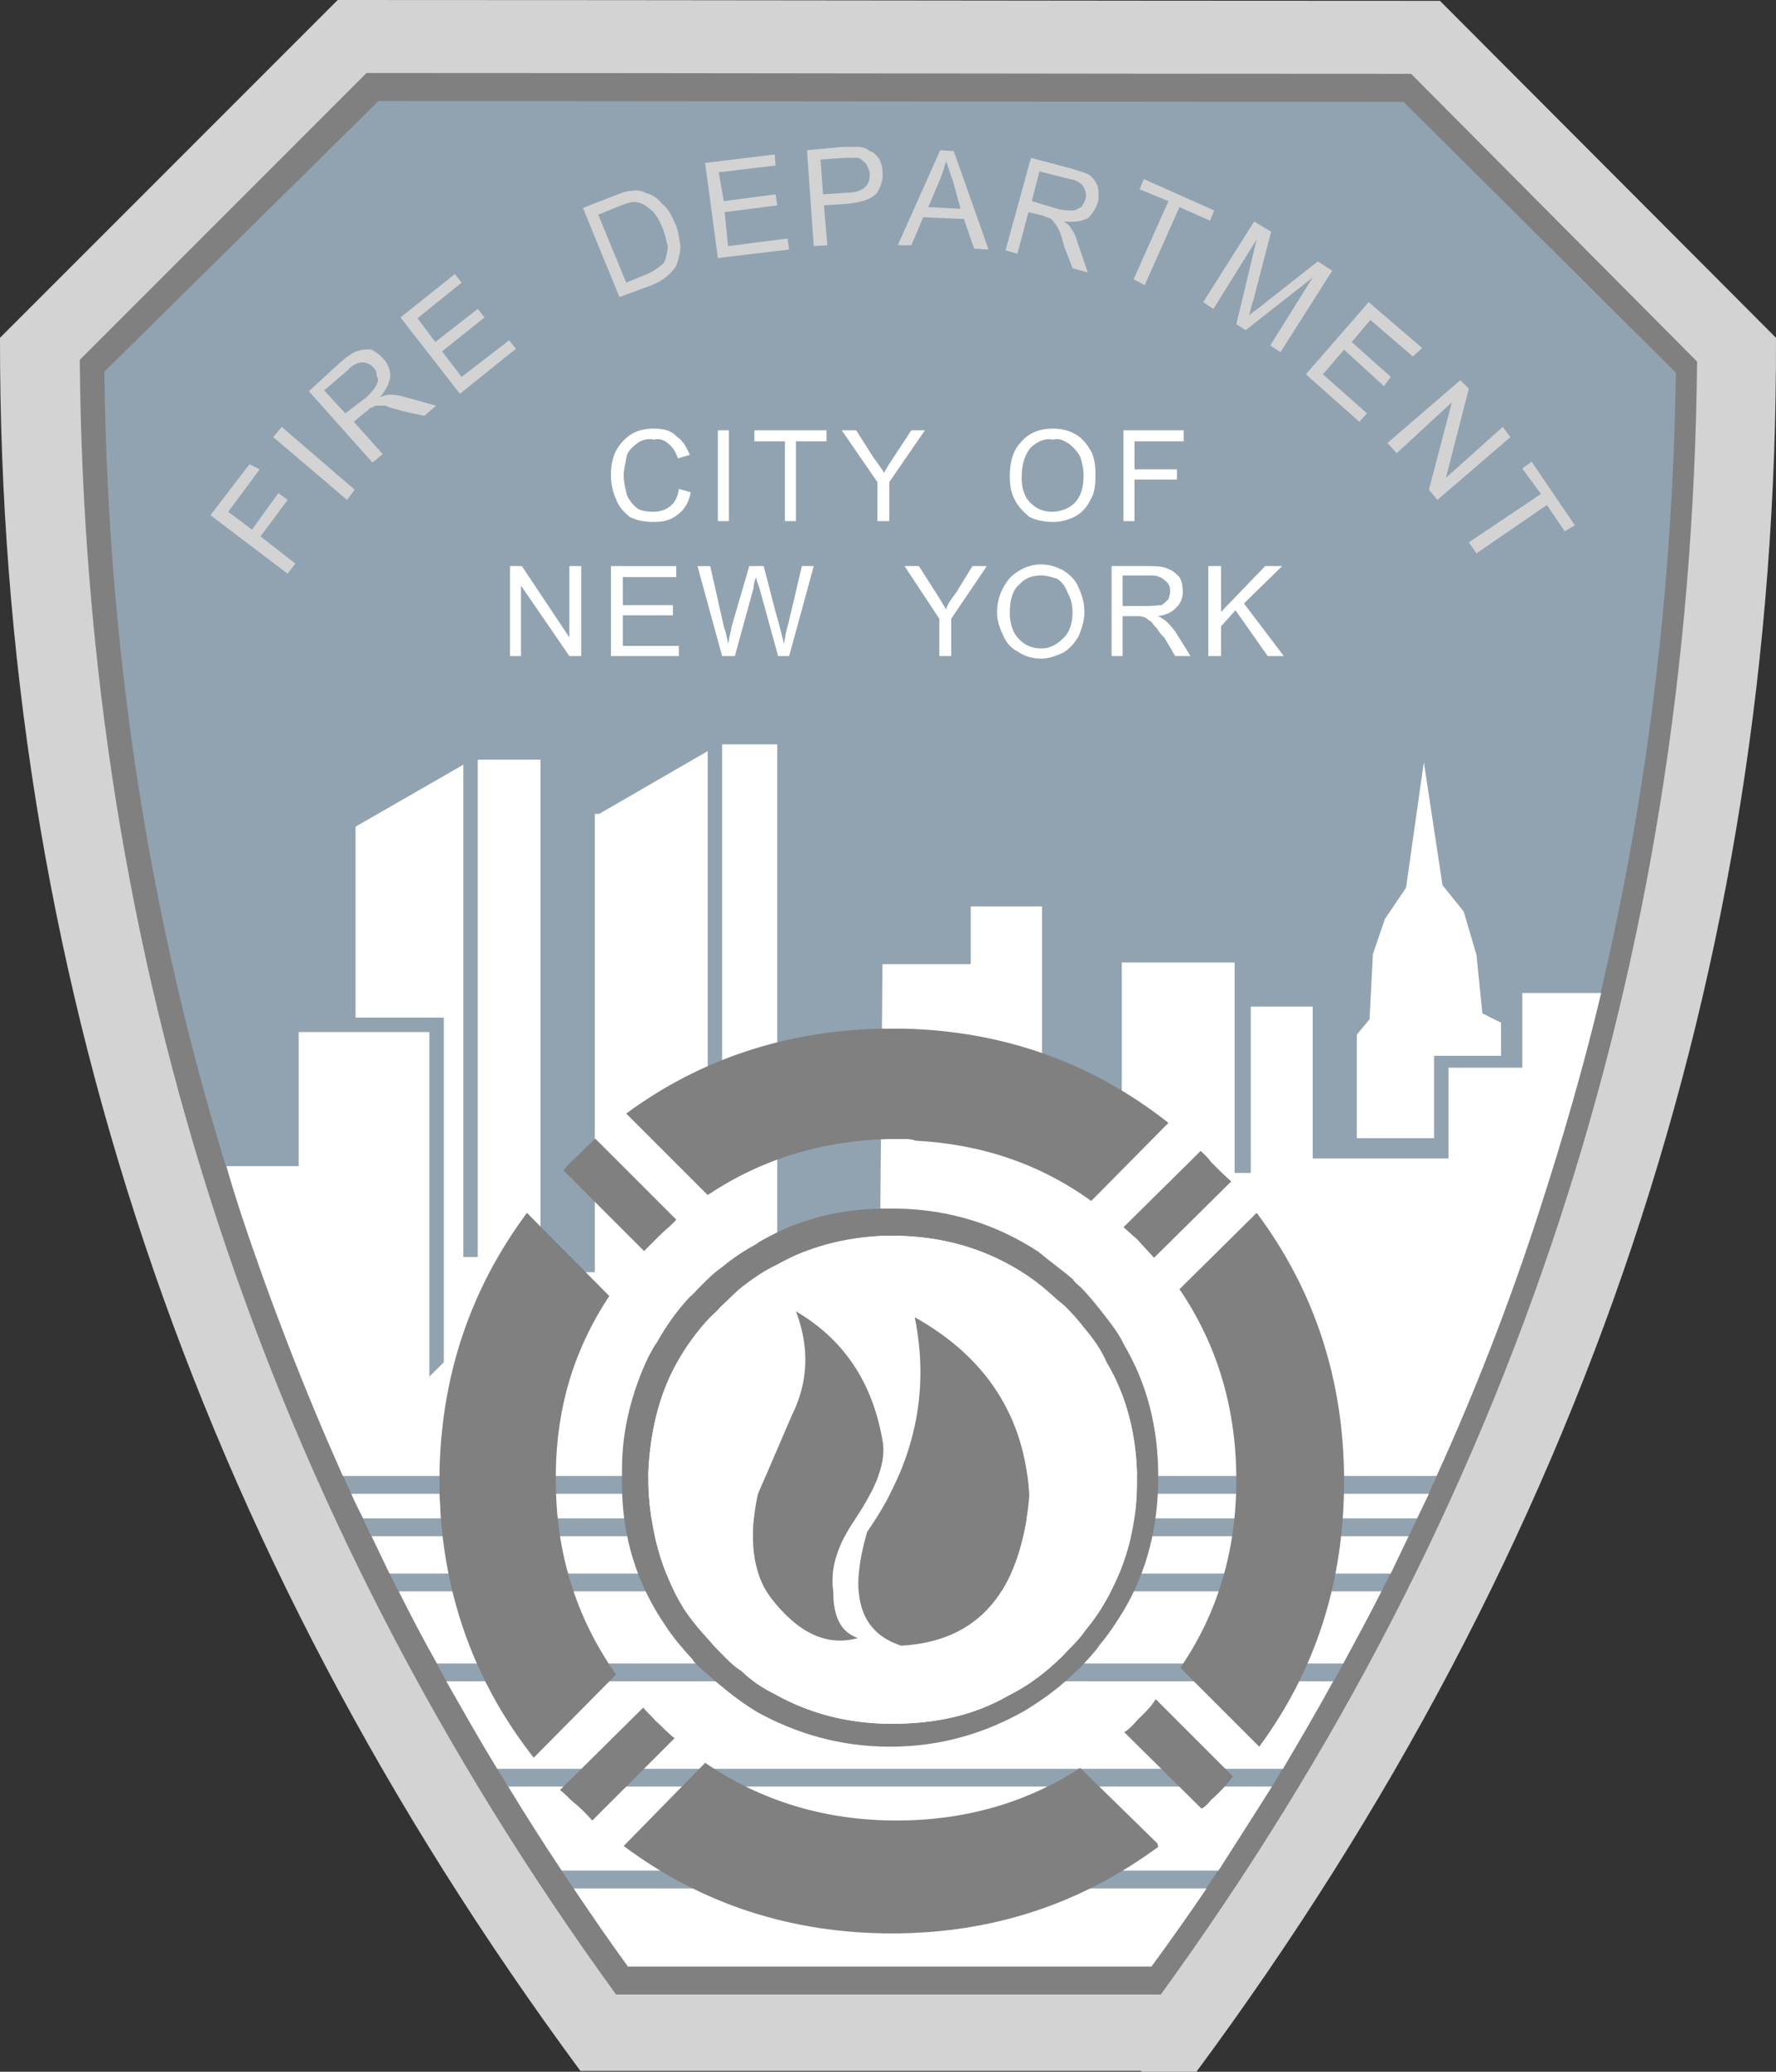 <?xml version="1.0" encoding="UTF-8"?>
<!-- Generator: Adobe Illustrator 12.0.0, SVG Export Plug-In . SVG Version: 6.00 Build 51448)  -->
<!DOCTYPE svg PUBLIC "-//W3C//DTD SVG 1.1//EN" "http://www.w3.org/Graphics/SVG/1.1/DTD/svg11.dtd">
<svg version="1.1" id="Layer_1" xmlns="http://www.w3.org/2000/svg" xmlns:xlink="http://www.w3.org/1999/xlink" width="602.788" height="703.008" viewBox="0 0 602.788 703.008" overflow="visible" enable-background="new 0 0 602.788 703.008" xml:space="preserve">
<rect x="0" y="0" width="602.788" height="703.008" fill="#333333" stroke="none"/>
<g>
	<path fill-rule="evenodd" clip-rule="evenodd" fill="#D3D3D3" d="M114.626,0L0.001,114.625   c-0.287,213.695,65.377,409.82,196.992,588.094h190.369v0.289h18.719c131.906-178.273,197.281-374.4,196.703-588.383L488.737,0.287   C364.034,0.287,239.618,0,114.626,0L114.626,0z"/>
	<path fill-rule="evenodd" clip-rule="evenodd" fill="#808080" d="M478.944,25.057l97.059,97.631   c-2.016,204.77-62.496,389.375-182.016,554.109H209.089C89.569,512.063,28.802,327.457,27.073,122.111l97.344-97.344   C243.073,24.768,360.866,25.057,478.944,25.057L478.944,25.057z"/>
	<path fill-rule="evenodd" clip-rule="evenodd" fill="#91A3B0" d="M81.794,411.844c29.664,89.852,73.439,175.102,131.328,255.453   h177.693c58.18-80.352,101.953-165.602,131.328-255.453c29.664-90.148,45.219-185.477,46.656-285.412l-92.445-91.871L128.45,34.271   l-93.025,91.873C36.577,226.367,52.13,321.408,81.794,411.844L81.794,411.844z"/>
	<path fill-rule="evenodd" clip-rule="evenodd" fill="#FFFFFF" d="M263.81,252.576h-18.721v110.596h-1.152l-3.742,3.453V254.881   l-36.865,21.311h-1.439v155.52h-18.432V257.76h-21.025l-0.287,0.289v168.482h-4.896V259.488l-36.576,21.023v64.801h29.953v116.93   l-4.896,4.891V350.209h-44.352v45.502h-24.48c1.439,5.477,3.168,10.656,4.896,16.133c10.08,30.234,21.6,59.898,34.559,88.992   h371.232c13.25-29.094,24.77-58.758,34.559-88.992c8.066-24.773,15.266-49.539,21.313-74.883h-26.781v25.344h-25.059v30.813   h-46.078v-51.549h-21.023v56.447h-5.473v-71.424h-38.305v53.283h-27.07v-72.291h-24.195v19.584h-29.949l-0.865,97.348H263.81   V252.576L263.81,252.576z M119.233,506.883c1.152,2.875,2.592,5.469,4.031,8.352H480.96c1.441-2.883,2.594-5.477,4.035-8.352   H119.233L119.233,506.883z M126.146,521.281c2.016,4.32,4.031,8.352,6.049,12.672h339.84c2.016-4.32,4.031-8.352,6.047-12.672   H126.146L126.146,521.281z M135.362,540c4.031,8.063,8.352,16.414,12.959,24.477h307.584c4.32-8.063,8.93-16.414,12.961-24.477   H135.362L135.362,540z M151.489,570.531c5.76,10.078,11.232,19.867,17.279,29.664h266.688c5.762-9.797,11.52-19.586,16.992-29.664   H151.489L151.489,570.531z M172.513,606.242c5.76,9.5,11.809,19.008,18.145,28.508h222.912c6.047-9.5,12.098-19.008,18.145-28.508   H172.513L172.513,606.242z M194.69,640.797c6.047,8.93,12.096,17.859,18.432,26.5h177.693c6.34-8.641,12.676-17.57,18.723-26.5   H194.69L194.69,640.797z M503.136,343.873L501.12,324l-4.32-14.688l-7.199-8.928l-6.336-41.76l-6.047,42.623l-7.199,10.656   l-4.031,11.809l-1.152,22.176l-4.32,5.184v35.139h26.207v-27.938h22.75v-11.232L503.136,343.873L503.136,343.873z"/>
	<path fill-rule="evenodd" clip-rule="evenodd" fill="#FFFFFF" d="M399.456,159.264h-14.398v-9.504h16.703v-3.744h-20.445v30.816   h3.742v-14.111h14.398V159.264L399.456,159.264z M207.362,192.096v30.529h23.039v-3.457h-19.008v-10.367h16.992v-3.457h-16.992   v-9.504h18.145v-3.744H207.362L207.362,192.096z M197.282,192.096h-4.033v24.193l-16.127-24.193h-4.033v30.529h3.744v-23.904   l16.416,23.904h4.033V192.096L197.282,192.096z M247.394,146.016h-3.744v30.816h3.744V146.016L247.394,146.016z M230.112,155.52   l4.033-1.152c-1.152-2.592-2.305-4.895-4.607-6.334c-1.729-2.018-4.609-2.594-7.488-2.594c-3.168,0-5.473,0.576-7.488,1.729   c-2.305,1.439-4.031,3.168-5.473,5.76c-1.152,2.305-1.727,4.896-1.727,8.352c0,2.594,0.574,5.762,1.727,8.064   c0.865,2.592,2.592,4.32,4.609,6.049c2.303,1.152,4.895,1.727,8.352,1.727c2.879,0,5.76-0.574,8.063-2.592   c2.018-1.439,3.744-4.031,4.32-7.486l-4.031-1.152c-0.289,2.592-1.439,4.895-3.168,6.047c-1.439,1.152-3.455,1.729-5.473,1.729   c-2.016,0-4.031-0.287-5.471-1.152c-1.441-1.152-2.592-2.592-3.457-4.32c-0.576-2.303-1.152-4.607-1.152-6.912   c0-2.016,0.576-3.742,0.865-5.76c0.287-2.303,2.016-3.744,3.455-4.895c1.439-1.152,3.457-2.018,6.049-1.441   c1.729-0.576,3.744,0.289,4.896,1.441C228.386,151.775,229.249,153.217,230.112,155.52L230.112,155.52z M435.171,192.096h-5.762   l-14.977,15.553v-15.553h-4.32v30.529h4.32v-10.08l4.898-5.473l10.941,15.553h5.473l-13.535-17.857L435.171,192.096   L435.171,192.096z M276.194,192.096h-4.033l-4.607,19.584c-0.863,2.592-1.152,4.896-1.441,6.912   c-0.863-3.455-1.727-7.199-2.879-10.943l-4.031-15.553h-4.896l-6.049,20.736c0,0.863-0.576,2.305-1.152,5.76   c-0.287-2.303-0.863-4.32-1.439-6.047l-4.607-20.449h-4.32l8.352,30.529h4.32l6.336-23.041c0-1.152,0.289-2.305,0.863-3.744   c0,0.289,0.289,1.439,1.152,3.744l6.336,23.041h3.744L276.194,192.096L276.194,192.096z M256.034,149.76h10.367v27.072h3.744   V149.76h10.367v-3.744h-24.479V149.76L256.034,149.76z M313.921,146.016h-4.605l-6.051,9.217c-1.152,1.729-2.303,3.455-3.168,5.184   c-1.15-1.729-2.303-3.455-3.455-4.896l-6.049-9.504h-4.895l12.096,17.568v13.248h4.031v-13.248L313.921,146.016L313.921,146.016z    M401.472,200.736c0-1.439-0.285-3.457-1.148-4.896c-1.152-1.152-2.305-2.303-3.457-2.592c-1.441-0.863-3.457-1.152-6.336-1.152   l0.285,3.168c2.305,0,3.746,0.865,4.898,2.016c1.152,0.865,1.441,2.018,1.441,3.457c0,0.863-0.289,1.439-0.578,2.592   c-0.863,0.863-1.441,1.439-2.305,2.016c-1.152,0-2.59,0.289-4.605,0.289h-8.641v-10.369h9.789l-0.285-3.168h-13.25v30.529h3.746   v-13.537h4.895c0.863,0,1.441,0,2.305,0.289c0.289,0,1.152,0.574,1.727,1.15c0.578,0,1.152,0.865,2.016,2.018   c0.867,0.574,1.441,2.303,3.168,3.744l3.746,6.336h5.184l-5.184-8.354c-1.152-1.439-2.305-2.879-3.457-3.744   c-0.863-0.576-1.438-1.15-2.59-1.439c2.879-0.287,5.184-1.439,6.621-3.168C400.608,204.768,401.472,203.041,401.472,200.736   L401.472,200.736z M334.944,192.096h-4.895l-5.473,8.928c-1.727,2.305-2.879,3.744-3.457,5.76   c-1.152-2.016-2.305-3.742-3.168-5.184l-6.047-9.504h-4.895l11.805,17.855v12.674h4.035v-12.674L334.944,192.096L334.944,192.096z    M360.866,193.537c-2.305-1.152-4.609-2.018-7.488-2.018c-4.32,0-8.063,2.018-10.656,4.609c-2.594,3.168-4.32,6.912-4.32,11.807   c0,2.592,0.863,5.184,2.016,7.488c1.152,2.881,2.879,4.609,5.184,5.76c2.016,1.441,4.609,2.305,7.777,2.305v-3.455   c-3.168,0-5.762-1.152-7.777-3.457c-1.727-1.729-2.879-4.896-2.879-8.641c0-4.607,1.152-8.063,3.457-9.791   c1.727-2.016,4.32-2.881,7.199-2.881c1.727,0,3.742,0.576,5.473,1.152c1.727,1.152,2.879,2.881,3.453,4.607   c1.152,2.018,1.73,4.32,1.73,6.625c0,4.031-1.152,7.199-3.168,8.928c-2.305,2.305-4.609,3.457-7.488,3.457v3.455   c2.59,0,4.895-0.863,7.488-2.016c2.305-1.439,3.742-3.168,5.184-5.473c1.152-2.881,2.016-5.473,2.016-8.352   c0-3.168-0.863-5.76-2.016-8.352C365.187,196.992,363.171,194.977,360.866,193.537L360.866,193.537z M370.37,153.217   c-1.441-2.592-3.168-4.609-5.184-5.762c-2.305-1.439-5.184-2.016-7.777-2.016c-4.609,0-8.063,1.441-10.656,4.32   c-2.879,2.881-4.031,6.912-4.031,11.809c0,2.592,0.289,5.473,1.727,8.064c1.152,2.303,2.883,4.031,4.898,5.76   c2.305,1.152,5.184,1.727,8.063,1.727l-0.289-3.455c-3.168,0-5.469-1.152-7.199-2.881c-2.305-2.016-3.168-5.471-3.168-8.639   c0-4.607,1.152-8.064,3.168-10.369c2.305-2.016,4.609-3.168,7.488-2.592c2.016-0.576,3.746,0.289,5.473,1.441   c1.441,1.15,2.59,2.303,3.742,4.318c0.578,1.729,1.152,4.033,1.152,6.336c0,4.033-0.863,7.201-3.168,9.504   c-1.727,1.729-4.605,2.881-7.488,2.881l0.289,3.455c2.305,0,4.895-0.574,7.199-1.727s4.32-3.168,5.473-5.76   c1.441-2.305,1.727-4.896,1.727-8.354C371.808,158.111,371.522,155.52,370.37,153.217L370.37,153.217z"/>
	<path fill-rule="evenodd" clip-rule="evenodd" fill="#D3D3D3" d="M523.011,167.615l-24.48,16.418l2.59,3.742l23.906-16.416   l6.047,8.93l3.457-2.018l-14.688-21.6l-3.168,2.305L523.011,167.615L523.011,167.615z M71.425,174.816l26.209,19.871l2.592-3.455   l-11.809-9.217l9.217-12.383l-3.168-2.305l-8.928,12.385l-8.064-6.049l10.656-14.4l-3.457-1.727L71.425,174.816L71.425,174.816z    M120.386,166.176l-24.768-21.313l-2.881,3.457l25.057,21.313L120.386,166.176L120.386,166.176z M120.962,119.232   c-1.441,0.576-3.168,1.729-5.473,3.744l2.592,2.592c1.439-1.729,3.457-2.592,4.896-2.592s3.168,0.863,3.744,1.729   c0.863,0.863,1.152,1.727,1.152,2.879c0.576,1.152,0.576,1.729-0.289,3.457c-0.287,0.574-1.439,2.016-3.168,3.742l-7.199,5.473   l-7.201-7.775l8.064-6.912l-2.592-2.592l-10.656,9.791l21.6,24.193l3.457-2.881l-9.793-10.943l3.744-3.168   c1.152-0.576,1.441-1.441,1.729-1.441c0.863-0.287,1.729-0.863,2.016-0.863c1.152,0,1.729,0,3.457,0   c1.152,0.863,2.879,0.863,5.184,1.729l7.775,1.727l4.033-3.455l-10.369-2.881c-1.729-0.574-3.744-0.863-5.471-0.863   c-0.865,0-1.729,0.289-3.168,0.863c2.303-2.879,3.168-4.895,3.455-7.199c0-2.016-0.863-4.32-2.305-5.76   c-1.15-1.439-2.592-2.305-4.031-3.168C124.13,118.367,122.69,118.656,120.962,119.232L120.962,119.232z M156.673,95.904   l-2.303-2.881l-18.434,14.689l20.16,25.92l19.008-15.266l-2.303-2.879l-16.129,12.385l-6.623-8.641l14.4-11.52l-2.305-2.881   l-14.4,11.232L141.698,108L156.673,95.904L156.673,95.904z M224.642,69.121c-1.439-2.018-3.457-3.17-5.76-3.744   c-1.441-0.865-2.881-0.865-4.896-0.576c-1.439,0-3.455,0.863-5.76,1.727l1.152,3.744c2.879-1.15,4.607-1.727,5.76-1.727   c1.439,0,3.455,0.576,4.896,2.016c2.016,1.152,3.455,3.455,4.895,6.912c0.865,2.303,1.152,4.031,1.729,6.047   c0,1.729-0.576,3.457-0.863,4.609c-0.289,1.15-1.152,1.727-2.305,2.592c-1.152,0.863-2.305,1.727-4.607,2.592l-6.336,2.592   l-9.504-23.041l6.336-2.592l-1.152-3.744l-10.369,4.033l12.385,30.24l10.943-4.033c2.018-0.863,3.168-1.439,4.609-2.592   c1.152-0.863,2.303-2.016,3.168-3.168c0.576-0.576,1.15-2.303,1.439-3.744c0.289-1.439,0.863-2.879,0.289-5.184   c-0.289-2.016-0.578-4.32-1.729-6.625C227.81,72.863,226.657,70.561,224.642,69.121L224.642,69.121z M267.841,84.672l-0.576-3.744   l-20.16,2.592L245.954,72l17.855-2.305l-0.576-3.744l-17.568,2.305l-1.729-9.791l19.297-2.305l-0.287-3.744l-23.617,2.881   l4.32,32.256L267.841,84.672L267.841,84.672z M291.169,49.824c-1.152,0-2.879,0-4.896,0l-12.383,1.152l2.305,32.543l4.607-0.287   l-1.152-13.537l-0.287-3.744l-0.865-11.807l8.352-0.576c2.018,0,3.457,0,4.32,0c1.152,0.287,1.729,1.152,2.592,1.729   c0.576,0.863,1.152,2.016,1.441,3.455c0,2.016-0.289,3.457-1.441,4.607c-1.152,1.152-3.168,2.018-6.047,2.018l-8.352,0.574   l0.287,3.744l8.352-0.574c4.607-0.576,7.488-1.441,9.504-3.457c1.441-2.305,2.305-4.607,2.018-7.199   c0-2.018-0.576-3.457-1.152-4.609c-0.865-1.15-2.018-2.303-3.168-2.592C294.337,50.4,292.608,49.824,291.169,49.824L291.169,49.824   z M323.714,51.264l-4.609-0.287l-14.398,32.256h4.609l4.031-9.504l1.727-3.457l4.031-9.504c0.863-2.016,1.441-4.32,2.016-6.047   c0.578,1.439,1.152,3.744,2.305,6.623l2.594,9.504l-10.945-0.576l-1.727,3.457l13.824,0.576l3.453,10.08l4.898,0.287   L323.714,51.264L323.714,51.264z M370.081,59.615c-1.152-0.863-3.457-1.439-6.047-2.303l-0.863,3.455   c2.301,0.289,3.742,1.441,4.605,2.592c0.578,1.441,1.152,2.592,0.578,4.32c-0.289,0.865-0.578,1.729-1.441,2.592   c-1.152,0.576-1.727,1.152-2.879,1.152c-1.73,0-3.168,0-5.184-0.576l-8.641-2.592l2.59-10.08l10.371,2.592l0.863-3.455   l-14.113-3.744l-8.641,31.393l4.035,1.15L349.058,72l4.895,1.152c1.152,0.576,2.016,0.863,2.305,0.863   c0.578,0.289,1.152,0.865,1.441,1.439c0.863,0.865,1.152,1.441,1.727,2.594c0.578,1.152,1.152,3.168,1.73,5.471l2.879,7.488   l5.184,1.439l-3.457-10.08c-0.574-2.016-1.152-3.455-2.305-4.895c-0.285-0.865-1.152-1.439-2.301-2.305   c3.453,0.287,5.758,0,8.063-1.152c1.441-1.152,2.59-3.168,3.457-5.471c0.285-1.441,0.285-3.168,0-4.896   C372.386,62.209,371.233,60.768,370.081,59.615L370.081,59.615z M396.577,68.256l-11.809,26.496l3.746,2.016l11.809-26.496   l10.367,4.609l1.438-3.457l-23.902-10.656l-1.441,3.457L396.577,68.256L396.577,68.256z M452.163,91.873l-4.898-3.168   l-19.008,14.975c-1.727,1.439-3.742,2.592-4.32,3.457c0.289-1.152,0.578-2.881,1.441-5.186l6.047-23.326l-5.758-3.457   l-17.281,27.359l3.457,2.305l14.688-23.615l-6.914,28.799l3.168,2.018l22.754-17.857l-14.402,23.041l3.457,2.303L452.163,91.873   L452.163,91.873z M461.378,143.137l2.59-2.881l-14.973-13.248l7.199-8.352l13.535,12.385l2.305-3.168l-13.25-11.809l6.336-7.488   l14.402,12.385l3.168-2.881l-18.145-15.553l-21.313,24.48L461.378,143.137L461.378,143.137z M490.753,162.145l7.777-30.24   l-2.879-2.881l-24.77,21.313l3.168,3.457l18.719-17.281l-7.773,29.664l2.879,3.457l24.766-21.313l-2.59-3.457L490.753,162.145   L490.753,162.145z"/>
	<path fill-rule="evenodd" clip-rule="evenodd" fill="#808080" d="M302.69,349.057c-1.441,0-2.594,0-4.033,0   c-32.256,0.863-61.057,10.365-86.111,28.803l27.648,27.648c18.143-12.102,38.592-18.438,61.631-19.008h4.896   c1.152,0,2.594,0,4.031,0.57c22.176,1.156,42.047,7.781,59.617,20.453l26.207-26.5c-25.918-20.445-55.871-31.104-89.566-31.967   h-1.441h-0.576C304.417,349.057,303.554,349.057,302.69,349.057L302.69,349.057z"/>
	<path fill-rule="evenodd" clip-rule="evenodd" fill="#808080" d="M304.417,410.109h-5.76c-13.535,0.289-26.207,3.461-37.152,9.219   c-2.016,1.148-3.455,1.727-4.896,2.883c-3.742,2.016-7.775,4.602-11.52,7.773c-2.592,1.727-4.895,4.031-7.488,6.625   c-1.15,1.148-2.303,2.594-3.455,3.453c-4.607,4.898-8.352,10.367-11.232,15.555c-1.152,1.438-2.016,3.453-2.879,4.898   c-5.473,11.516-8.93,24.477-8.93,38.016v5.18c0,17.859,5.186,33.984,14.689,47.813c2.592,4.031,5.76,7.773,9.215,11.516   c0.576,1.156,1.729,2.016,2.592,2.883c2.594,2.305,5.186,4.609,8.064,6.914c3.744,3.164,7.488,5.758,11.232,8.063   c13.535,7.484,28.512,11.805,45.215,11.805s31.68-4.32,45.504-12.094c5.184-3.172,10.656-6.914,15.555-11.523   c1.152-1.148,2.301-2.305,3.453-3.164l-4.895-5.188c-1.152,1.445-2.305,2.305-3.457,3.461c-4.895,4.602-10.367,8.352-16.129,11.227   c-11.52,6.625-24.477,9.508-39.453,9.508c-14.689,0-27.938-3.461-39.744-10.078c-4.033-2.016-8.064-4.609-11.232-7.781   c-2.881-1.727-4.896-4.031-7.201-6.336c-1.15-1.148-2.303-2.305-3.455-3.742c-3.457-3.742-6.625-7.484-9.217-11.523   c-7.488-12.383-11.232-26.492-11.807-41.758v-3.742c0.574-13.539,3.455-26.211,9.504-37.156c3.168-5.758,6.912-10.938,11.52-15.836   c1.152-1.148,2.305-2.016,3.455-3.453c2.592-2.305,4.896-4.898,7.488-6.914c3.744-2.883,7.488-5.477,11.809-7.492   c10.656-6.047,22.752-9.211,36-9.789c0.863,0,2.016,0,2.881,0l0,0c16.414,0,30.816,4.031,43.773,12.094   c3.746,2.305,7.488,5.188,11.234,8.641c1.152,1.156,2.879,2.305,4.031,3.461c2.305,2.305,4.32,4.602,6.336,7.195   c3.168,3.742,5.762,7.492,7.488,11.523c6.91,11.516,10.367,25.344,10.367,40.031c0,14.398-3.168,27.359-9.793,39.453   c-2.016,3.742-4.605,7.781-7.773,11.523c-1.73,2.594-4.031,4.891-6.625,7.484l4.895,5.188c2.594-2.883,4.898-5.188,6.625-7.781   c3.168-3.742,5.762-7.773,8.066-11.516c8.063-13.539,11.805-28.797,11.805-45.508c0-16.703-3.742-31.391-11.52-44.641   c-2.016-4.313-4.895-7.773-7.773-11.516c-2.305-2.883-4.609-5.758-7.203-8.352c-0.863-0.578-2.016-1.727-2.59-2.594   c-4.031-3.453-7.777-6.047-11.52-9.219C338.401,415.586,322.562,410.398,304.417,410.109L304.417,410.109z"/>
	<path fill-rule="evenodd" clip-rule="evenodd" fill="#FFFFFF" d="M220.034,499.969v3.742c0.574,15.266,4.318,29.375,11.807,41.758   c2.592,4.039,5.76,7.781,9.217,11.523c1.152,1.438,2.305,2.594,3.455,3.742c2.305,2.305,4.32,4.609,7.201,6.336   c3.168,3.172,7.199,5.766,11.232,7.781c11.807,6.617,25.055,10.078,39.744,10.078c14.977,0,27.934-2.883,39.453-9.508   c5.762-2.875,11.234-6.625,16.129-11.227c1.152-1.156,2.305-2.016,3.457-3.461c2.594-2.594,4.895-4.891,6.625-7.484   c3.168-3.742,5.758-7.781,7.773-11.523c6.625-12.094,9.793-25.055,9.793-39.453c0-14.688-3.457-28.516-10.367-40.031   c-1.727-4.031-4.32-7.781-7.488-11.523c-2.016-2.594-4.031-4.891-6.336-7.195c-1.152-1.156-2.879-2.305-4.031-3.461   c-3.746-3.453-7.488-6.336-11.234-8.641c-12.957-8.063-27.359-12.094-43.773-12.094l0,0c-0.865,0-2.018,0-2.881,0   c-13.248,0.578-25.344,3.742-36,9.789l6.336,15.844c16.127,9.5,25.92,23.906,29.377,43.773c1.439,7.203-2.018,16.133-10.082,27.938   l4.896,3.172c16.127-23.328,21.314-47.523,16.127-72.867c24.195,13.539,37.441,33.695,38.883,60.766   c-2.883,32.547-17.281,49.25-43.49,50.688c-14.111-4.602-17.855-17.281-11.52-38.586l-4.896-3.172   c-5.471,8.352-7.775,16.125-6.623,23.617c0,8.352,2.592,13.539,8.352,15.555c-10.367,2.875-20.16-1.445-29.664-13.828   c-6.047-8.352-7.488-19.875-4.32-34.844l11.521-26.789c5.76-11.516,6.047-23.328,1.439-35.422l-6.336-15.844   c-4.32,2.016-8.064,4.609-11.809,7.492c-2.592,2.016-4.896,4.609-7.488,6.914c-1.15,1.438-2.303,2.305-3.455,3.453   c-4.607,4.898-8.352,10.078-11.52,15.836C223.489,473.758,220.608,486.43,220.034,499.969L220.034,499.969z"/>
	<path fill-rule="evenodd" clip-rule="evenodd" fill="#808080" d="M268.706,480.383l-11.521,26.789   c-3.168,14.969-1.727,26.492,4.32,34.844c9.504,12.383,19.297,16.703,29.664,13.828c-5.76-2.016-8.352-7.203-8.352-15.555   c-1.152-7.492,1.152-15.266,6.623-23.617c8.064-11.805,11.521-20.734,10.082-27.938c-3.457-19.867-13.25-34.273-29.377-43.773   C274.753,457.055,274.466,468.867,268.706,480.383L268.706,480.383z"/>
	<path fill-rule="evenodd" clip-rule="evenodd" fill="#808080" d="M310.464,446.977c5.188,25.344,0,49.539-16.127,72.867   c-6.336,21.305-2.592,33.984,11.52,38.586c26.209-1.438,40.607-18.141,43.49-50.688   C347.905,480.672,334.659,460.516,310.464,446.977L310.464,446.977z"/>
	<path fill-rule="evenodd" clip-rule="evenodd" fill="#808080" d="M229.538,413.859L202.177,386.5h-0.287   c-2.592,2.297-5.184,5.18-8.064,7.773c-0.576,0.578-1.729,1.727-2.592,2.875l27.359,27.367c0.289-0.289,1.152-1.156,1.441-1.445   l3.744-3.742C225.794,417.313,227.81,415.875,229.538,413.859L229.538,413.859z"/>
	<path fill-rule="evenodd" clip-rule="evenodd" fill="#808080" d="M149.185,498.531v8.063c0,2.305,0.289,4.031,0.289,6.336   c2.016,31.391,12.672,59.328,31.68,83.516l27.936-28.219c-13.535-19.297-20.447-41.188-20.447-65.953c0-0.289,0-0.289,0-0.289   v-2.305c0.287-22.461,6.336-42.047,18.145-59.906l-27.938-28.219C159.841,437.188,150.05,465.984,149.185,498.531L149.185,498.531z   "/>
	<path fill-rule="evenodd" clip-rule="evenodd" fill="#808080" d="M417.89,400.898c-2.305-2.016-4.609-4.32-6.914-6.625   c-1.148-1.727-2.301-2.594-3.453-3.742l-26.207,25.914c1.438,1.156,3.164,2.883,4.605,4.031c2.016,2.305,3.746,4.039,5.762,6.336   L417.89,400.898L417.89,400.898z"/>
	<path fill-rule="evenodd" clip-rule="evenodd" fill="#808080" d="M400.323,437.469c12.957,19.008,19.293,40.609,19.293,64.805   c0,23.906-6.336,45.211-19.008,63.648l26.785,26.781c19.297-26.203,28.801-56.156,28.801-90.141   c0-34.273-10.082-64.805-29.664-91.008L400.323,437.469L400.323,437.469z"/>
	<path fill-rule="evenodd" clip-rule="evenodd" fill="#808080" d="M385.921,583.773c-1.441,1.734-2.59,2.883-4.32,4.031   l26.207,25.922c1.152-0.578,2.305-1.727,3.168-2.875c2.594-2.305,5.188-4.898,7.488-8.07l-26.207-26.203   C390.53,579.453,388.226,581.469,385.921,583.773L385.921,583.773z"/>
	<path fill-rule="evenodd" clip-rule="evenodd" fill="#808080" d="M393.12,626.688l-0.285-1.148l-26.211-25.633   c-18.145,11.805-39.168,17.852-62.207,17.852c-24.48,0-46.08-6.625-65.088-19.578l-27.648,28.219   c26.209,19.586,56.736,29.664,91.01,29.664C336.96,656.063,366.913,645.984,393.12,626.688L393.12,626.688z"/>
	<path fill-rule="evenodd" clip-rule="evenodd" fill="#808080" d="M222.337,583.773c-1.152-1.438-2.592-2.586-4.031-4.32   l-28.225,27.938c1.441,1.156,2.592,2.305,3.744,3.461c2.881,2.297,5.184,4.602,7.201,6.906l27.936-27.93   C226.657,588.094,224.642,585.789,222.337,583.773L222.337,583.773z"/>
</g>
</svg>